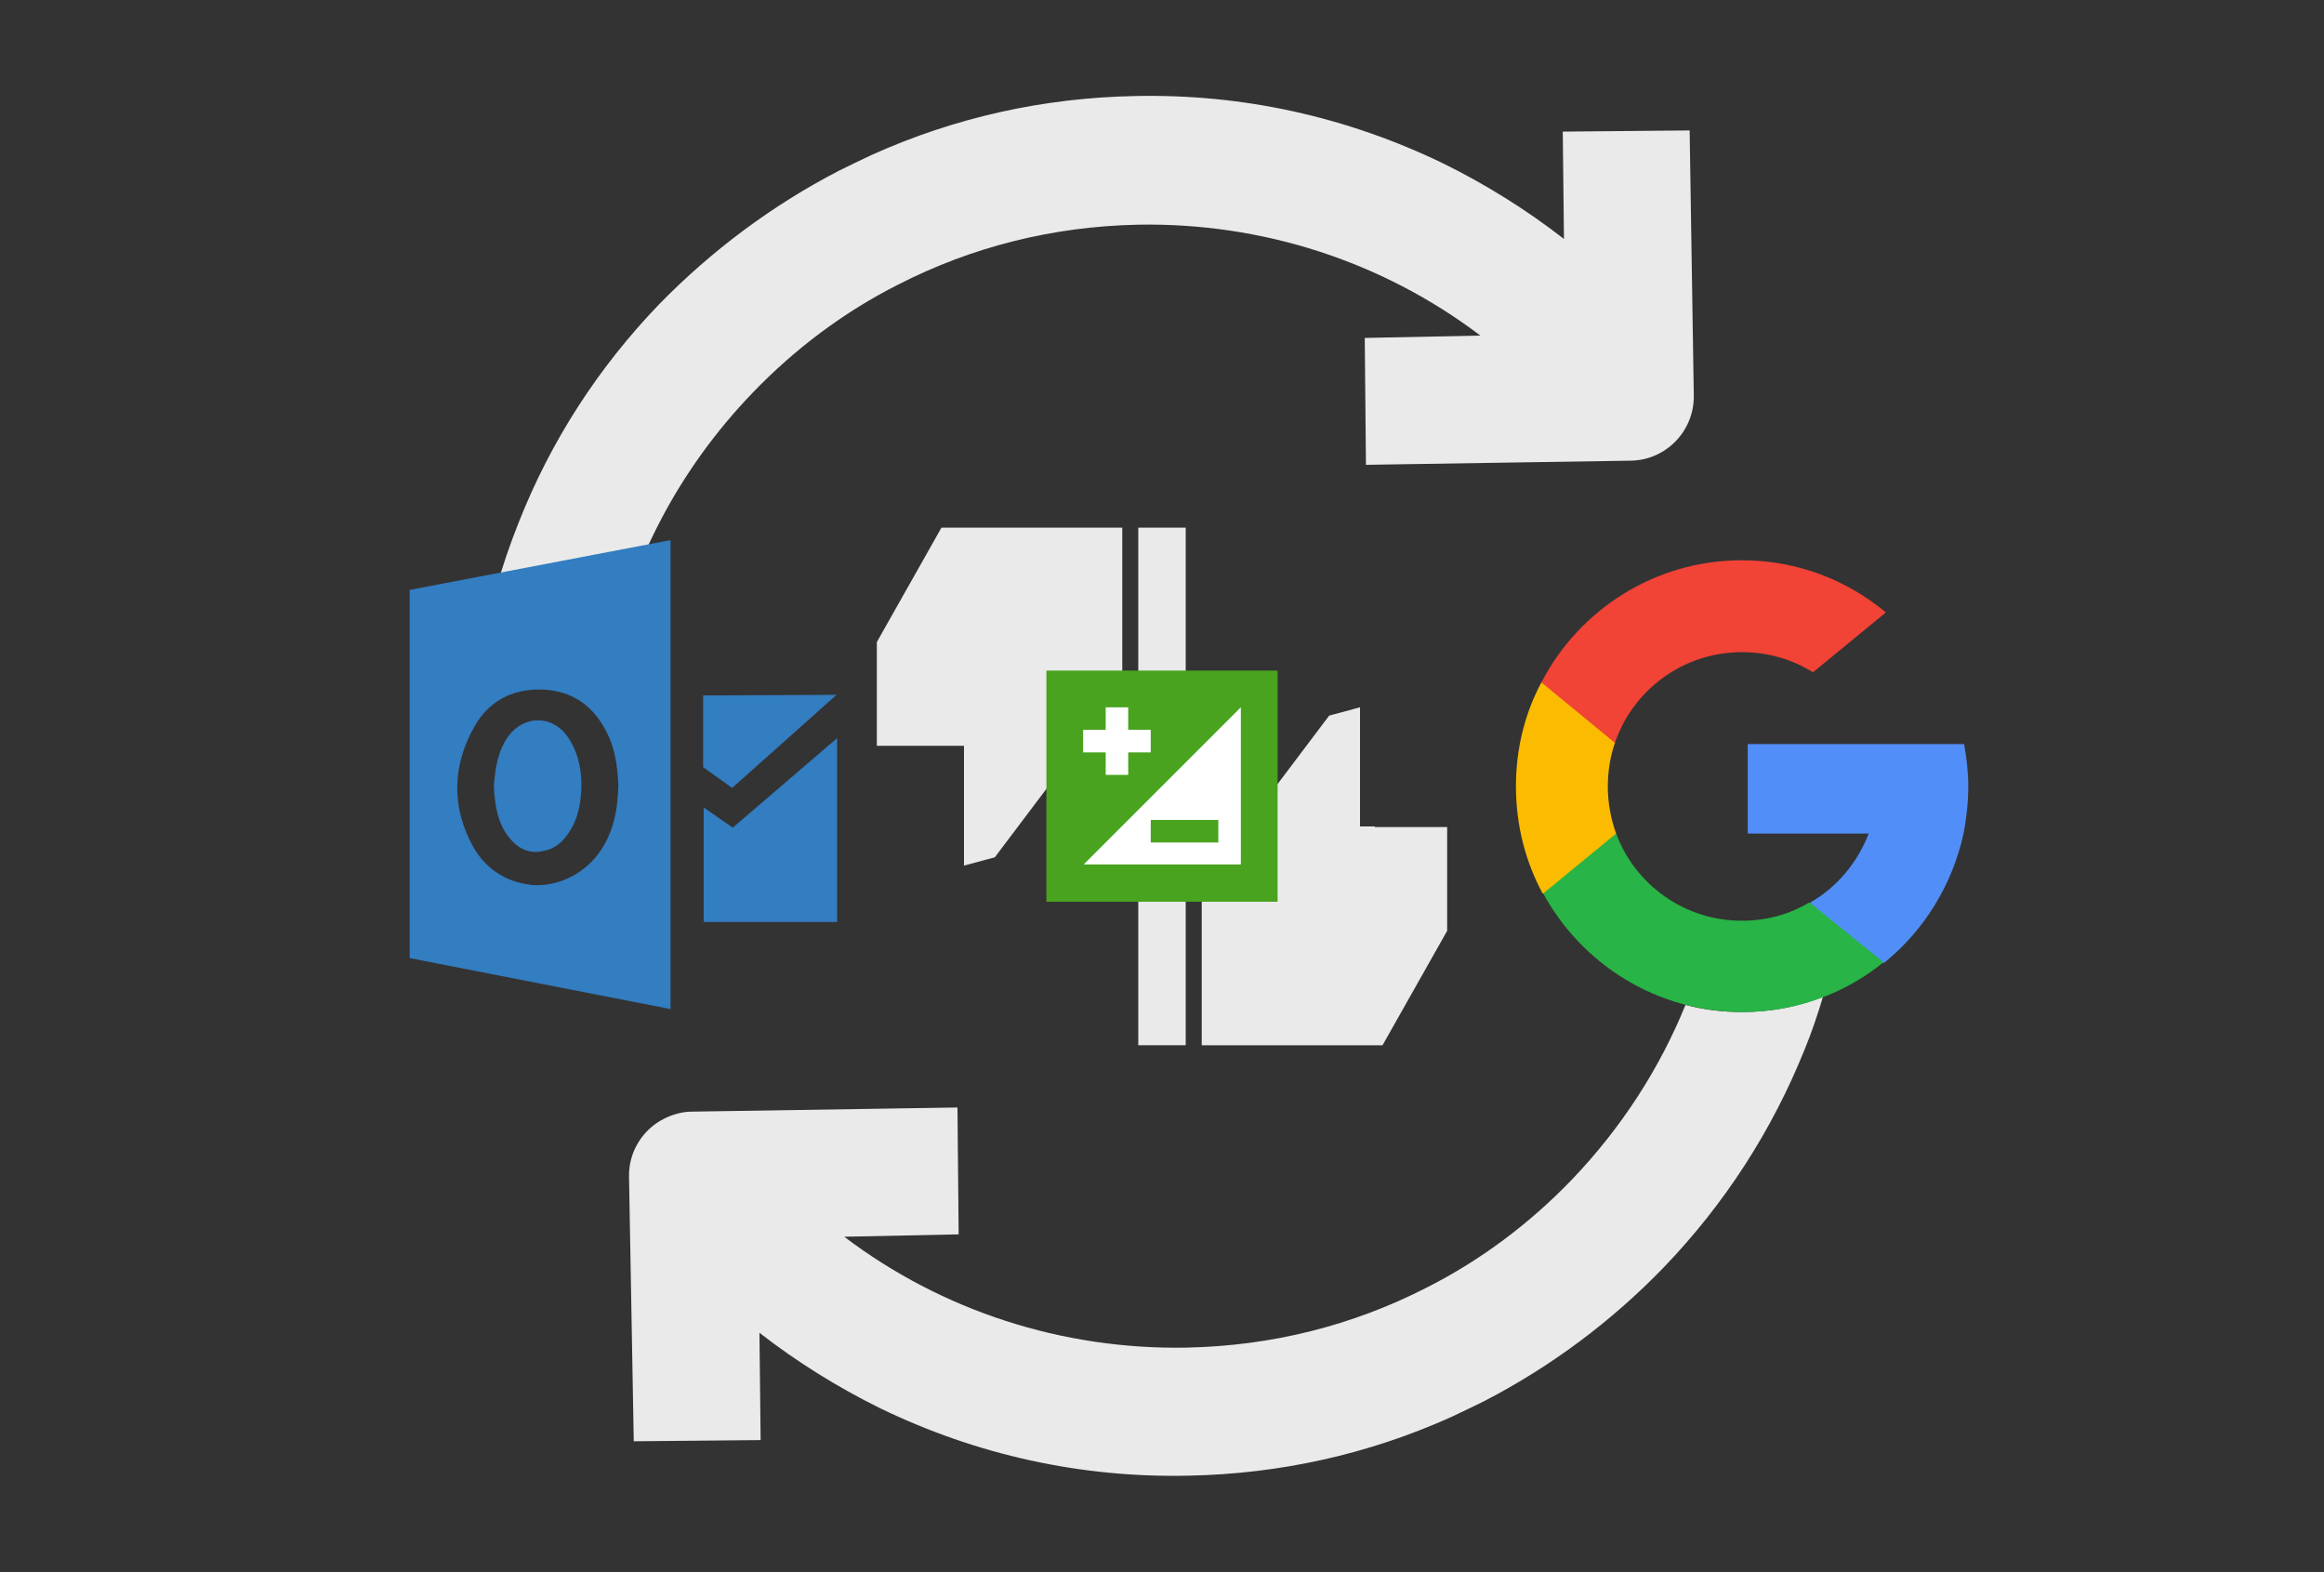 <?xml version="1.0" encoding="utf-8"?>
<!-- Generator: Adobe Illustrator 24.0.2, SVG Export Plug-In . SVG Version: 6.00 Build 0)  -->
<svg version="1.1" id="Layer_1" xmlns="http://www.w3.org/2000/svg" xmlns:xlink="http://www.w3.org/1999/xlink" x="0px" y="0px"
	 width="392px" height="265.2px" viewBox="0 0 392 265.2" style="enable-background:new 0 0 392 265.2;" xml:space="preserve">
<rect x="0" y="0" width="392" height="265.2" fill="#333333" stroke="none"/>
<g>
	<g>
		<g>
			<rect x="192" y="89" style="fill:#EAEAEA;" width="8" height="36.9"/>
			<path style="fill:#EAEAEA;" d="M160.1,125.8h2.5V146l5.2-1.4c2.5-3.3,14.1-18.7,14.1-18.7h7.4V89h-30.5l-10.9,19.3v17.5H160.1z"
				/>
		</g>
		<g>
			<rect x="192" y="139.4" style="fill:#EAEAEA;" width="8" height="36.9"/>
			<path style="fill:#EAEAEA;" d="M231.9,139.4h-2.5v-20.1l-5.2,1.4c-2.5,3.3-14.1,18.7-14.1,18.7h-7.4v36.9h30.5l10.9-19.3v-17.5
				H231.9z"/>
		</g>
	</g>
	<g>
		<path style="fill:#EAEAEA;" d="M285,22l-21.4,0.2l0.2,18.1c-6.3-4.9-13.2-9.2-20.3-12.7c-16.3-7.9-33.9-11.8-52.1-11.4
			c-15.4,0.3-30.3,3.6-44.3,9.9c-1.9,0.9-3.8,1.8-5.6,2.7c-11.2,5.8-21.4,13.4-30.3,22.5c-10.3,10.7-18.3,23.1-23.7,36.8
			c-3,7.5-5.2,15.3-6.5,23.2h22c3.5-16.8,11.7-32.3,23.9-45c7.2-7.5,15.5-13.7,24.6-18.3c12.5-6.4,26.1-9.8,40.4-10.1
			c21-0.4,41.3,6.2,57.8,18.7L230.2,57l0.2,21.4l44.7-0.7c5.9-0.1,10.7-5,10.6-11L285,22z"/>
	</g>
	<path style="fill:#EAEAEA;" d="M293.8,170.7c-3.3,0-6.5-0.4-9.5-1.2c-4.4,10.8-10.8,20.7-19.1,29.4c-7.2,7.5-15.5,13.7-24.6,18.3
		c-12.5,6.4-26.1,9.8-40.4,10.1c-21,0.4-41.3-6.2-57.8-18.7l19.3-0.4l-0.2-21.4l-44.8,0.7c-1.7,0-3.3,0.5-4.7,1.2
		c-3.6,1.8-6,5.6-5.9,9.8l0.8,44.6l21.4-0.2l-0.2-18.1c6.3,4.9,13.2,9.2,20.3,12.7c16.3,7.9,33.9,11.8,52.1,11.4
		c15.4-0.3,30.3-3.6,44.3-9.9c1.9-0.9,3.8-1.8,5.6-2.7c11.2-5.8,21.4-13.4,30.2-22.5c10.3-10.7,18.3-23.1,23.8-36.8
		c1.2-2.9,2.2-5.9,3.1-8.9C303.4,169.8,298.7,170.7,293.8,170.7z"/>
	<g>
		<g>
			<path style="fill:#FBBB00;" d="M272.6,140.6l-2.7,9.9l-9.7,0.2c-2.9-5.4-4.5-11.5-4.5-18.1c0-6.3,1.5-12.3,4.3-17.5h0l8.6,1.6
				l3.8,8.6c-0.8,2.3-1.2,4.8-1.2,7.4C271.2,135.4,271.7,138.1,272.6,140.6z"/>
			<path style="fill:#518EF8;" d="M331.3,125.5c0.4,2.3,0.7,4.7,0.7,7.1c0,2.7-0.3,5.4-0.8,8c-1.9,8.7-6.7,16.4-13.4,21.8l0,0
				l-10.9-0.6l-1.5-9.6c4.5-2.6,7.9-6.7,9.8-11.6h-20.4v-15.1h20.7H331.3L331.3,125.5z"/>
			<path style="fill:#28B446;" d="M317.7,162.3L317.7,162.3c-6.5,5.3-14.8,8.4-23.8,8.4c-14.5,0-27.1-8.1-33.6-20l12.3-10.1
				c3.2,8.6,11.5,14.7,21.2,14.7c4.2,0,8.1-1.1,11.4-3.1L317.7,162.3z"/>
			<path style="fill:#F14336;" d="M318.1,103.3l-12.3,10.1c-3.5-2.2-7.6-3.4-12-3.4c-9.9,0-18.4,6.4-21.4,15.3L260,115.1h0
				c6.3-12.2,19.1-20.6,33.8-20.6C303.1,94.5,311.5,97.8,318.1,103.3z"/>
		</g>
		<path style="fill:#337DC1;" d="M85.9,141.3c-2.1-2.6-2.4-5.7-2.6-8.6c0.2-2.9,0.6-6,2.5-8.6c1.2-1.6,3-2.6,4.9-2.6
			c0.1,0,0.1,0,0.1,0c1.9,0,3.7,1,4.9,2.7c1.8,2.6,2.6,5.8,2.3,9.8c-0.2,2.6-0.9,4.8-2.1,6.5c-1.1,1.7-2.5,2.7-4.1,3
			C89.5,144.1,87.5,143.3,85.9,141.3z M113.1,91.1v79.1l-44-8.6V99.5L113.1,91.1z M104.3,132.4c-0.1-2-0.3-5.1-1.5-7.9
			c-2.3-5.3-6.2-8.1-11.6-8.2c-4.9-0.1-8.9,2.1-11.2,6.3c-3.8,6.7-3.8,13.7-0.2,20.2c2,3.6,5.4,5.9,9.5,6.4c0.4,0.1,0.8,0.1,1.3,0.1
			c3.7,0,7.2-1.7,9.7-4.5C103.7,140.8,104.2,136.1,104.3,132.4z M118.6,117.3v12.1l4.9,3.5l17.6-15.7L118.6,117.3z M118.6,155.5
			h22.6v-31l-17.6,15.1l-4.9-3.4V155.5z"/>
	</g>
	<g>
		<rect x="179.7" y="116.3" style="fill:#FFFFFF;" width="32.6" height="32.6"/>
	</g>
	<g>
		<path style="fill:#49A31F;" d="M176.5,113.1v39h39v-39H176.5z M194.1,123.1v3.8h-3.8v3.8h-3.8v-3.8h-3.8v-3.8h3.8v-3.8h3.8v3.8
			H194.1z M209.3,119.3v26.5h-26.5L209.3,119.3z"/>
		<rect x="194.1" y="138.3" style="fill:#49A31F;" width="11.4" height="3.8"/>
	</g>
</g>
</svg>
